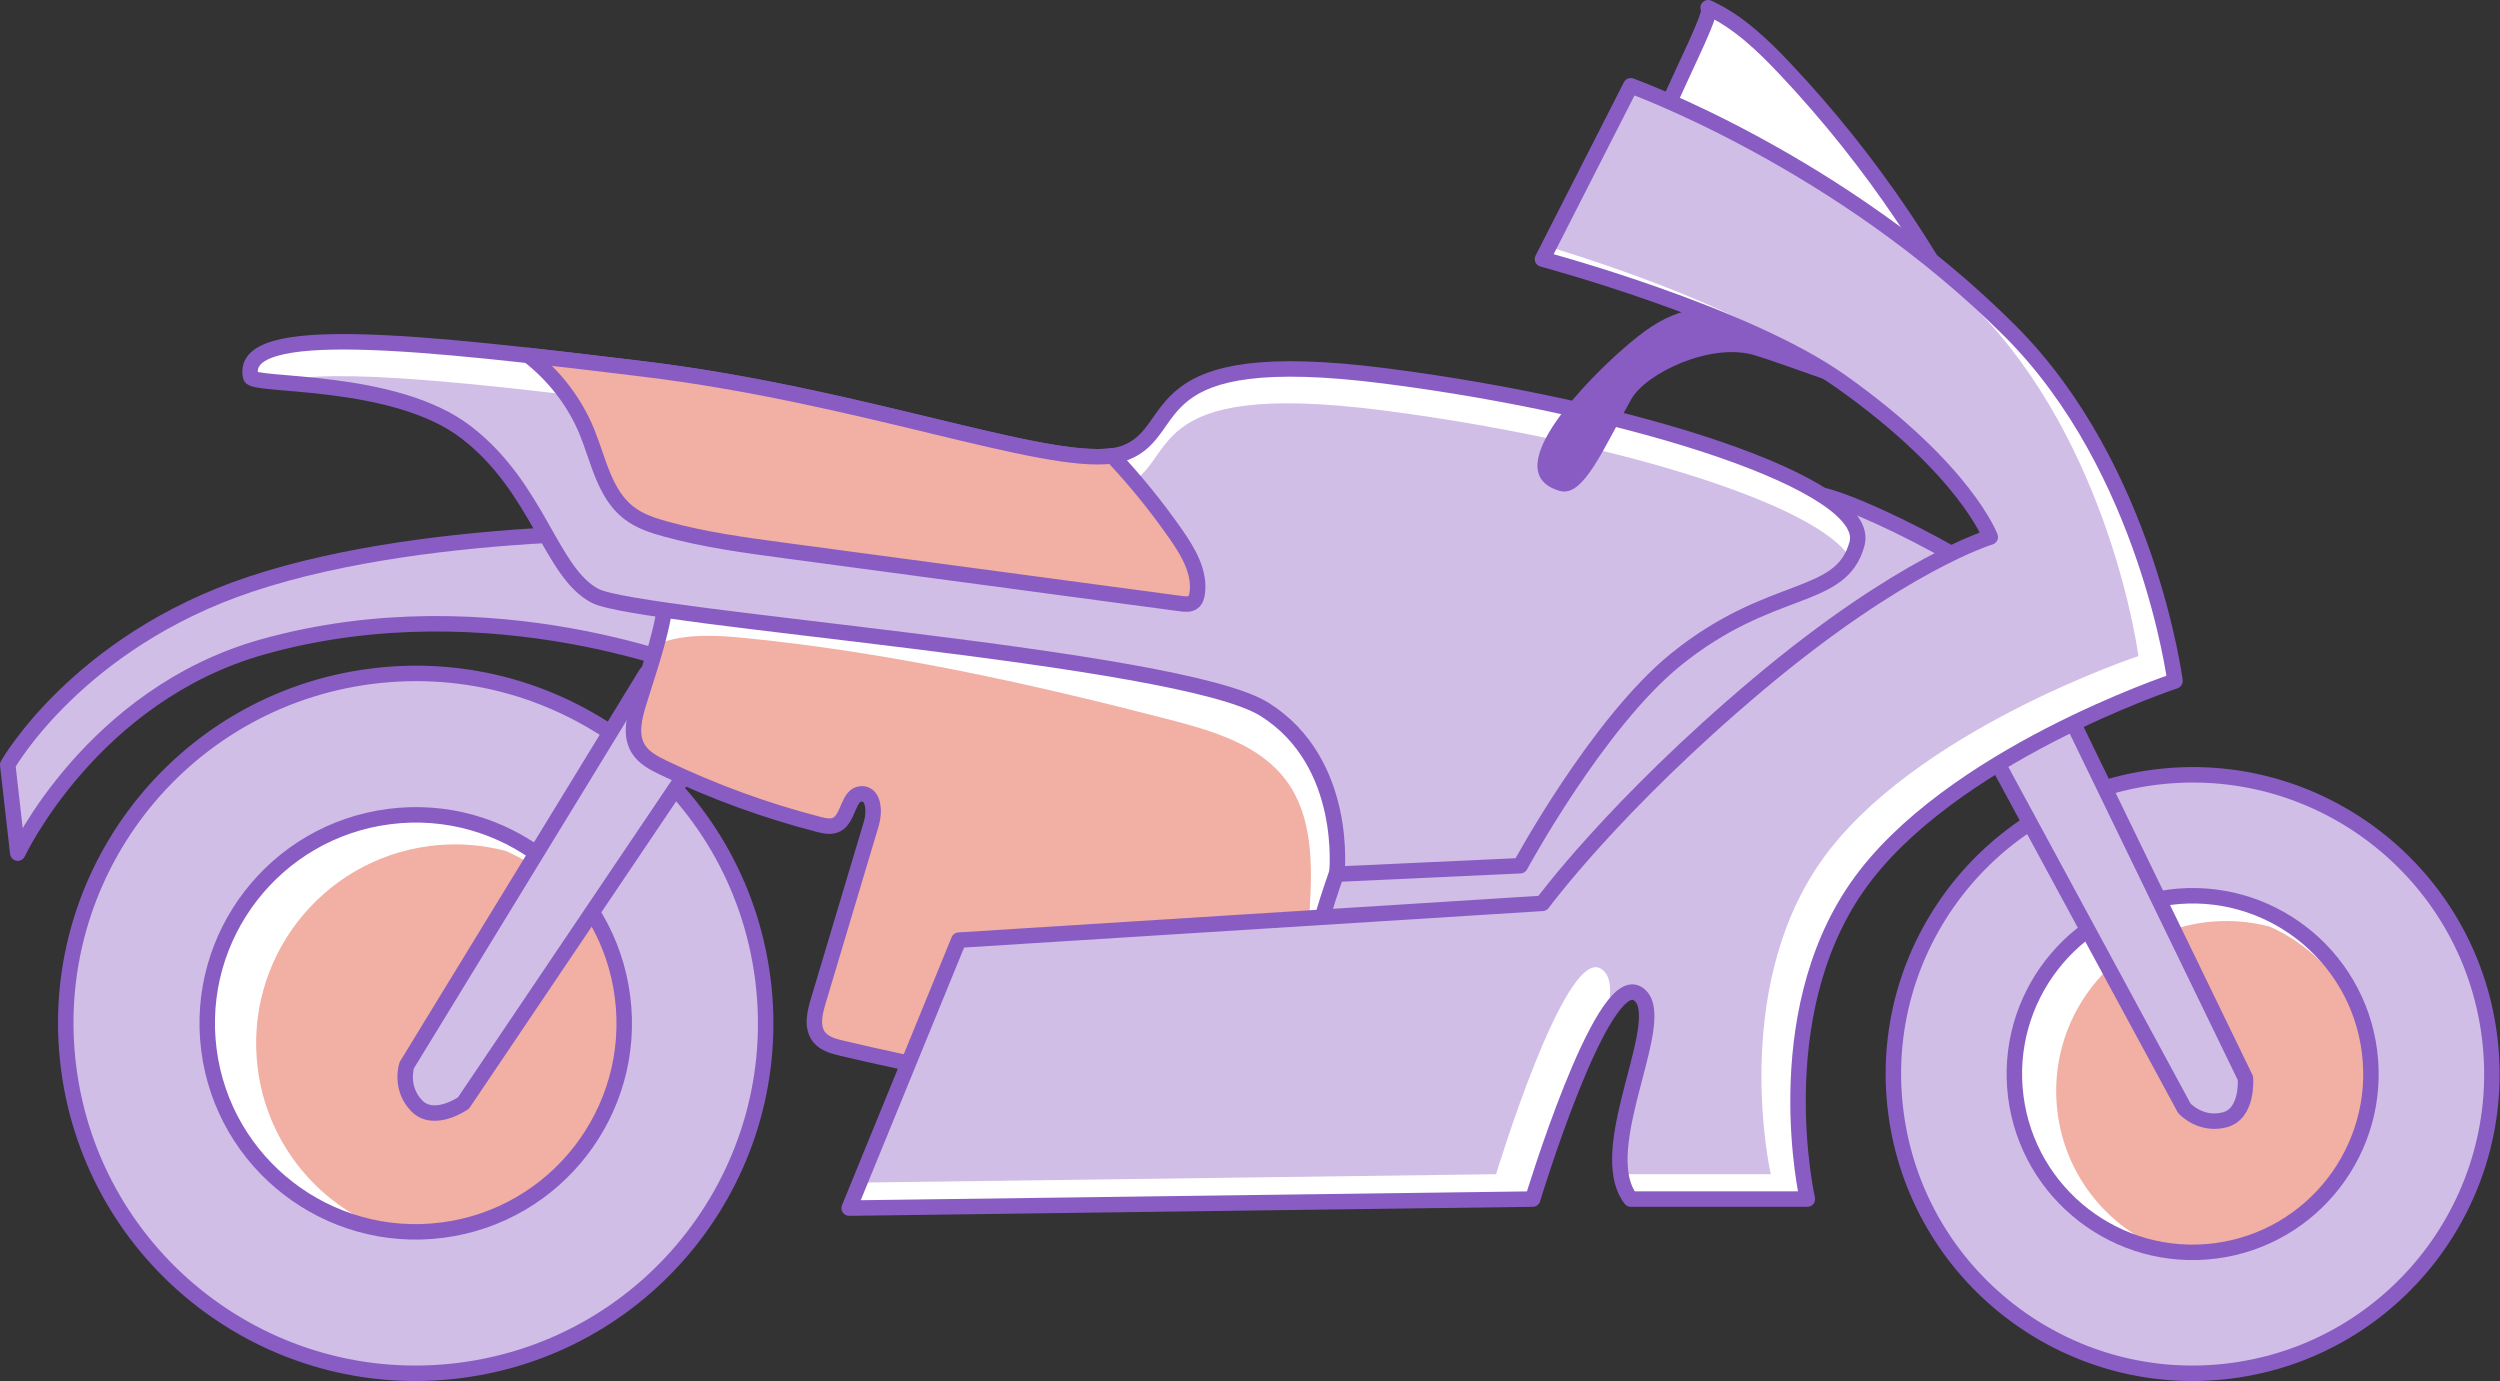 <?xml version="1.0" encoding="UTF-8" standalone="no"?> <svg xmlns="http://www.w3.org/2000/svg" xmlns:xlink="http://www.w3.org/1999/xlink" xmlns:serif="http://www.serif.com/" width="100%" height="100%" viewBox="0 0 4715 2605" version="1.1" xml:space="preserve" style="fill-rule:evenodd;clip-rule:evenodd;stroke-linecap:round;stroke-linejoin:round;stroke-miterlimit:10;"><rect x="0" y="0" width="4715" height="2605" fill="#333333" stroke="none"/><rect id="Page-10" serif:id="Page 10" x="-967.814" y="-1554.47" width="6666.67" height="5000" style="fill:none;"></rect><g id="Layer-1" serif:id="Layer 1"><path d="M4695.06,1953.78c39.691,309.129 -178.775,591.896 -487.892,631.584c-309.129,39.691 -591.937,-178.713 -631.629,-487.842c-39.692,-309.158 178.775,-591.896 487.904,-631.588c309.117,-39.687 591.925,178.692 631.617,487.846" style="fill:#d0bee7;fill-rule:nonzero;"></path><path d="M4468.84,1982.83c23.655,184.23 -106.5,352.7 -290.704,376.35c-184.204,23.655 -352.671,-106.475 -376.325,-290.708c-23.646,-184.175 106.479,-352.667 290.679,-376.321c184.209,-23.65 352.705,106.5 376.35,290.679" style="fill:#d0bee7;fill-rule:nonzero;"></path><path d="M4695.07,1953.78c-39.663,-308.915 -322.686,-527.51 -631.627,-487.844c-308.94,39.667 -527.56,322.671 -487.896,631.586c39.663,308.916 322.686,527.511 631.626,487.845c308.941,-39.667 527.56,-322.671 487.897,-631.587Z" style="fill:none;stroke:#895cc4;stroke-width:29.17px;"></path><path d="M4468.84,1982.83c23.655,184.23 -106.5,352.7 -290.704,376.35c-184.204,23.655 -352.671,-106.475 -376.325,-290.708c-23.646,-184.175 106.479,-352.667 290.679,-376.321c184.209,-23.65 352.705,106.5 376.35,290.679" style="fill:#fff;fill-rule:nonzero;"></path><path d="M4468.97,2000.16c-14.817,-115.384 -89.204,-208.546 -188.3,-252.546c-38.892,-10.275 -80.354,-13.434 -122.713,-7.996c-175.779,22.571 -299.954,183.354 -277.387,359.108c14.817,115.417 89.196,208.579 188.279,252.579c38.892,10.275 80.35,13.434 122.708,7.992c175.784,-22.567 299.984,-183.333 277.413,-359.137" style="fill:#f2afa3;fill-rule:nonzero;"></path><path d="M4468.84,1982.84c-23.634,-184.073 -192.265,-314.329 -376.337,-290.696c-184.072,23.634 -314.328,192.265 -290.694,376.338c23.634,184.073 192.264,314.329 376.336,290.695c184.073,-23.633 314.328,-192.264 290.695,-376.337Z" style="fill:none;stroke:#895cc4;stroke-width:29.17px;"></path><path d="M1438.64,1845.98c46.417,361.509 -209.062,692.18 -570.554,738.596c-361.504,46.413 -692.233,-208.996 -738.65,-570.504c-46.417,-361.533 209.067,-692.179 570.571,-738.592c361.492,-46.412 692.212,208.963 738.633,570.5" style="fill:#d0bee7;fill-rule:nonzero;"></path><path d="M1174.09,1879.95c27.663,215.446 -124.546,412.459 -339.958,440.117c-215.417,27.658 -412.425,-124.517 -440.088,-339.962c-27.654,-215.384 124.517,-412.425 339.934,-440.084c215.416,-27.658 412.458,124.546 440.112,339.929" style="fill:#d0bee7;fill-rule:nonzero;"></path><path d="M1438.64,1845.98c46.417,361.509 -209.062,692.18 -570.554,738.596c-361.504,46.413 -692.233,-208.996 -738.65,-570.504c-46.417,-361.533 209.067,-692.179 570.571,-738.592c361.492,-46.412 692.212,208.963 738.633,570.5Z" style="fill:none;fill-rule:nonzero;stroke:#895cc4;stroke-width:29.17px;"></path><path d="M1174.09,1879.95c27.663,215.446 -124.546,412.459 -339.958,440.117c-215.417,27.658 -412.425,-124.517 -440.088,-339.962c-27.654,-215.384 124.517,-412.425 339.934,-440.084c215.416,-27.658 412.458,124.546 440.112,339.929" style="fill:#fff;fill-rule:nonzero;"></path><path d="M1174.24,1900.23c-17.325,-134.934 -104.317,-243.88 -220.2,-295.338c-45.483,-12.012 -93.971,-15.708 -143.508,-9.35c-205.563,26.396 -350.775,214.425 -324.384,419.958c17.33,134.971 104.309,243.917 220.18,295.371c45.479,12.013 93.966,15.709 143.5,9.346c205.562,-26.392 350.808,-214.396 324.412,-419.987" style="fill:#f2afa3;fill-rule:nonzero;"></path><path d="M1174.09,1879.96c-27.638,-215.259 -224.84,-367.584 -440.1,-339.946c-215.259,27.639 -367.584,224.841 -339.946,440.1c27.639,215.26 224.841,367.585 440.1,339.946c215.26,-27.638 367.585,-224.84 339.946,-440.1Z" style="fill:none;stroke:#895cc4;stroke-width:29.17px;"></path><path d="M1330.62,1005.47c0,0 -504.825,-21.646 -858.983,96.534c-326.188,108.858 -457.059,340.512 -457.059,340.512l18.917,166.471c0,-0 139.671,-298.325 461.575,-388.85c433.513,-121.913 835.55,49.9 835.55,49.9l0,-264.567Z" style="fill:#d0bee7;fill-rule:nonzero;stroke:#895cc4;stroke-width:29.17px;"></path><path d="M3221.57,14.583c57.071,26.179 103.338,70.9 146.384,116.613c162.854,172.946 297.07,372.796 395.562,588.971c-131.146,-84.292 -262.292,-168.58 -393.437,-252.867c-46.163,-29.667 -92.4,-59.333 -136.709,-91.742c-32.516,-23.779 -98.704,-60.966 -109.929,-102.875c-8.708,-32.525 114.171,-250.741 98.129,-258.1Z" style="fill:#fff;fill-rule:nonzero;stroke:#895cc4;stroke-width:29.17px;"></path><path d="M1218.9,1270.03l-451.834,739.146c0,0 -13.858,42.613 18.842,76.338c32.704,33.729 88.167,-5.171 88.167,-5.171l491.645,-729.304l-146.82,-81.009Z" style="fill:#d0bee7;fill-rule:nonzero;stroke:#895cc4;stroke-width:29.17px;"></path><path d="M1205.26,1323.55c-8.925,28.904 -17.441,61.942 -1.966,87.934c10.504,17.645 29.837,27.766 48.358,36.645c93.771,44.942 191.925,80.746 292.613,106.738c11.27,2.904 23.816,5.558 34.058,0.033c22.883,-12.346 20.775,-57.212 46.775,-57.729c23.062,-0.462 24.921,33.913 18.308,56.013c-33.446,111.808 -66.896,223.616 -100.341,335.425c-6.684,22.345 -12.688,48.791 1.7,67.154c10.07,12.85 27.183,17.454 43.075,21.216c281.812,66.705 569.183,109.913 858.154,129.03c25.625,1.695 53.425,2.637 74.558,-11.946c14.488,-9.996 23.658,-25.971 30.738,-42.084c17.216,-39.158 24.808,-81.77 31.612,-124.004c21.696,-134.721 36.792,-270.504 45.217,-406.7c5.387,-87.137 5.858,-181.966 -46.059,-252.154c-52.02,-70.329 -142.954,-97.55 -227.625,-119.546c-274.35,-71.254 -552.083,-132.658 -834.12,-160.925c-53.73,-5.387 -109.046,-9.429 -160.813,5.934c-58.833,17.462 -97.021,53.25 -101.237,113.375c-5.263,74.958 -30.771,143.591 -53.005,215.591" style="fill:#f2afa3;fill-rule:nonzero;"></path><path d="M1205.26,1323.55c-8.925,28.904 -17.441,61.942 -1.966,87.934c10.504,17.645 29.837,27.766 48.358,36.645c93.771,44.942 191.925,80.746 292.613,106.738c11.27,2.904 23.816,5.558 34.058,0.033c22.883,-12.346 20.775,-57.212 46.775,-57.729c23.062,-0.462 24.921,33.913 18.308,56.013c-33.446,111.808 -66.896,223.616 -100.341,335.425c-6.684,22.345 -12.688,48.791 1.7,67.154c10.07,12.85 27.183,17.454 43.075,21.216c281.812,66.705 569.183,109.913 858.154,129.03c25.625,1.695 53.425,2.637 74.558,-11.946c14.488,-9.996 23.658,-25.971 30.738,-42.084c17.216,-39.158 24.808,-81.77 31.612,-124.004c21.696,-134.721 36.792,-270.504 45.217,-406.7c5.387,-87.137 5.858,-181.966 -46.059,-252.154c-52.02,-70.329 -142.954,-97.55 -227.625,-119.546c-274.35,-71.254 -552.083,-132.658 -834.12,-160.925c-53.73,-5.387 -109.046,-9.429 -160.813,5.934c-58.833,17.462 -97.021,53.25 -101.237,113.375c-5.263,74.958 -30.771,143.591 -53.005,215.591" style="fill:#f2afa3;fill-rule:nonzero;"></path><path d="M2582.05,1269.12c-52.017,-70.333 -142.954,-97.554 -227.621,-119.545c-274.354,-71.255 -552.087,-132.663 -834.125,-160.925c-53.729,-5.392 -109.046,-9.43 -160.812,5.933c-58.829,17.458 -97.017,53.25 -101.238,113.375c-2.587,36.842 -10.079,72.154 -19.654,107.092c5.267,-2.05 10.688,-3.963 16.367,-5.65c49.587,-14.713 102.575,-10.846 154.037,-5.684c270.159,27.075 536.188,85.896 798.984,154.146c81.104,21.071 168.208,47.142 218.033,114.513c49.729,67.229 49.279,158.062 44.117,241.529c-8.067,130.458 -22.525,260.521 -43.309,389.566c-0.062,0.384 -0.129,0.771 -0.191,1.159c6.45,0.45 12.895,0.954 19.345,1.379c25.625,1.696 53.425,2.637 74.563,-11.95c14.483,-9.992 23.654,-25.971 30.737,-42.079c17.213,-39.163 24.805,-81.775 31.609,-124.004c21.696,-134.725 36.791,-270.509 45.216,-406.705c5.388,-87.133 5.859,-181.962 -46.058,-252.15" style="fill:#fff;fill-rule:nonzero;"></path><path d="M1205.26,1323.55c-8.925,28.904 -17.441,61.942 -1.966,87.934c10.504,17.645 29.837,27.766 48.358,36.645c93.771,44.942 191.925,80.746 292.613,106.738c11.27,2.904 23.816,5.558 34.058,0.033c22.883,-12.346 20.775,-57.212 46.775,-57.729c23.062,-0.462 24.921,33.913 18.308,56.013c-33.446,111.808 -66.896,223.616 -100.341,335.425c-6.684,22.345 -12.688,48.791 1.7,67.154c10.07,12.85 27.183,17.454 43.075,21.216c281.812,66.705 569.183,109.913 858.154,129.03c25.625,1.695 53.425,2.637 74.558,-11.946c14.488,-9.996 23.658,-25.971 30.738,-42.084c17.216,-39.158 24.808,-81.77 31.612,-124.004c21.696,-134.721 36.792,-270.504 45.217,-406.7c5.387,-87.137 5.858,-181.966 -46.059,-252.154c-52.02,-70.329 -142.954,-97.55 -227.625,-119.546c-274.35,-71.254 -552.083,-132.658 -834.12,-160.925c-53.73,-5.387 -109.046,-9.429 -160.813,5.934c-58.833,17.462 -97.021,53.25 -101.237,113.375c-5.263,74.958 -30.771,143.591 -53.005,215.591Z" style="fill:none;fill-rule:nonzero;stroke:#895cc4;stroke-width:29.17px;"></path><path d="M3707.21,1328.3l412.396,761.855c-0,-0 29.887,33.383 75.479,22.029c45.587,-11.35 39.792,-78.846 39.792,-78.846l-383.896,-791.346l-143.771,86.308Z" style="fill:#d0bee7;fill-rule:nonzero;stroke:#895cc4;stroke-width:29.17px;"></path><path d="M2476.66,1788.96c-3.5,12.679 -6.896,26.696 -1.171,38.529c6.987,14.446 24.529,19.796 40.225,23.121c161.812,34.263 335.254,10.671 482.042,-65.558c251.933,-130.842 413.116,-401.821 673.487,-514.942c23.521,-10.217 50.763,-22.429 56.967,-47.308c7.791,-31.25 179.579,9.75 164.379,-18.642c-43.213,-80.733 -355.021,-246.996 -456.592,-270.483c-181.325,-41.938 -417.479,93.5 -568,202.95c-214.879,156.254 -323.1,405.083 -391.337,652.333" style="fill:#d0bee7;fill-rule:nonzero;"></path><path d="M2476.66,1788.96c-3.5,12.679 -6.896,26.696 -1.171,38.529c6.987,14.446 24.529,19.796 40.225,23.121c161.812,34.263 335.254,10.671 482.042,-65.558c251.933,-130.842 413.116,-401.821 673.487,-514.942c23.521,-10.217 50.763,-22.429 56.967,-47.308c7.791,-31.25 179.579,9.75 164.379,-18.642c-43.213,-80.733 -355.021,-246.996 -456.592,-270.483c-181.325,-41.938 -417.479,93.5 -568,202.95c-214.879,156.254 -323.1,405.083 -391.337,652.333Z" style="fill:none;fill-rule:nonzero;stroke:#895cc4;stroke-width:29.17px;"></path><path d="M472.875,710.709c4.467,18.988 270.525,0 406.642,104.854c136.117,104.85 159.146,265.204 243.229,308.384c84.084,43.17 1101.75,113.233 1262.11,213.891c160.362,100.659 136.333,310.904 136.333,310.904l346.025,-15.979c0,0 145.167,-268.408 292.729,-388.3c180.354,-146.537 312.8,-108.187 342.454,-219.204c29.655,-111.017 -420.591,-256.192 -889.333,-316.208c-468.746,-60.017 -379.142,101.466 -490.162,144.637c-111.017,43.179 -473.809,-104.791 -909.434,-157.808c-416.733,-50.717 -765.266,-90.021 -740.596,14.829" style="fill:#d0bee7;fill-rule:nonzero;"></path><path d="M2613.07,709.049c-468.746,-60.017 -379.142,101.471 -490.163,144.641c-111.017,43.175 -473.804,-104.795 -909.429,-157.808c-416.738,-50.717 -765.271,-90.021 -740.6,14.825c1.117,4.754 18.625,7.125 46.375,9.658c110.825,-28.241 381.017,2.938 688.329,40.338c435.625,53.017 798.417,200.983 909.433,157.808c111.021,-43.171 21.417,-204.658 490.163,-144.641c419.737,53.745 824.571,175.766 883.354,280.404c4.933,-8.417 8.921,-17.967 11.871,-29.013c29.654,-111.016 -420.592,-256.196 -889.333,-316.212" style="fill:#fff;fill-rule:nonzero;"></path><path d="M472.875,710.709c4.467,18.988 270.525,0 406.642,104.854c136.117,104.85 159.146,265.204 243.229,308.384c84.084,43.17 1101.75,113.233 1262.11,213.891c160.362,100.659 136.333,310.904 136.333,310.904l346.025,-15.979c0,0 145.167,-268.408 292.729,-388.3c180.354,-146.537 312.8,-108.187 342.454,-219.204c29.655,-111.017 -420.591,-256.192 -889.333,-316.208c-468.746,-60.017 -379.142,101.466 -490.162,144.637c-111.017,43.179 -473.809,-104.791 -909.434,-157.808c-416.733,-50.717 -765.266,-90.021 -740.596,14.829Z" style="fill:none;fill-rule:nonzero;stroke:#895cc4;stroke-width:29.17px;"></path><path d="M2097.87,859.78c-133.858,18.087 -477.308,-114.359 -884.395,-163.9c-75.134,-9.142 -148.03,-17.909 -216.942,-25.534c48.512,37.759 87.275,87.309 110.542,144.384c21.962,53.887 33.066,117.258 79.195,152.72c20.267,15.588 45.175,23.742 69.834,30.505c73.466,20.145 149.241,30.325 224.746,40.45c248.97,33.379 497.937,66.758 746.904,100.137c7.746,1.038 16.45,1.829 22.579,-3.021c5.029,-3.975 6.879,-10.721 7.721,-17.075c5.271,-39.7 -17.054,-77.404 -39.925,-110.279c-36.371,-52.283 -76.596,-101.962 -120.259,-148.387Z" style="fill:#f2afa3;fill-rule:nonzero;stroke:#895cc4;stroke-width:29.17px;"></path><path d="M2941.79,925.861c44.825,12.792 81.742,-79.841 135.042,-173.333c28.129,-49.338 151.516,-107.925 233.858,-82.183c54.2,16.95 183.183,64.604 237.15,82.275c38.821,12.708 5.229,22.82 44.05,35.529c13.813,-22.696 -0.862,-51.871 -17.667,-72.463c-70.125,-85.916 -181.445,-132.879 -292.275,-137.016c-110.962,-4.138 -152.412,17.4 -234.758,91.675c-30.708,27.704 -233.858,218.862 -105.4,255.516" style="fill:#895cc4;fill-rule:nonzero;"></path><path d="M3075.64,2261.45l333.054,0c-0,0 -77.808,-341.866 93.7,-588.579c171.508,-246.704 599.629,-388.562 599.629,-388.562c0,-0 -51.596,-400.609 -310.929,-659.946c-320.721,-320.717 -715.454,-462.571 -715.454,-462.571l-166.529,326.887c-0,0 381.204,101.821 563.52,231.205c234.571,166.47 281.038,293.045 281.038,293.045c-0,0 -166.113,49.346 -437.492,277.546c-271.375,228.209 -407.066,413.238 -407.066,413.238l-1100.86,69.391l-206.675,505.384l1289.03,-17.038c0,0 129.521,-427.571 197.367,-387.804c67.846,39.771 -86.346,291.763 -12.333,387.804" style="fill:#d0bee7;fill-rule:nonzero;"></path><path d="M3075.64,2261.45l333.054,0c-0,0 -77.808,-341.866 93.7,-588.579c171.508,-246.704 599.629,-388.562 599.629,-388.562c0,-0 -51.596,-400.609 -310.929,-659.946c-320.721,-320.717 -715.454,-462.571 -715.454,-462.571l-166.529,326.887c-0,0 381.204,101.821 563.52,231.205c234.571,166.47 281.038,293.045 281.038,293.045c-0,0 -166.113,49.346 -437.492,277.546c-271.375,228.209 -407.066,413.238 -407.066,413.238l-1100.86,69.391l-206.675,505.384l1289.03,-17.038c0,0 129.521,-427.571 197.367,-387.804c67.846,39.771 -86.346,291.763 -12.333,387.804" style="fill:#d0bee7;fill-rule:nonzero;"></path><path d="M2921.01,465.317l-11.9,23.358c-0,0 328.275,87.696 521.254,203.73c-8.646,-6.413 -17.537,-12.884 -26.754,-19.421c-129.85,-92.154 -360.55,-170.309 -482.6,-207.667" style="fill:#fff;fill-rule:nonzero;"></path><path d="M3791.1,624.36c-104.358,-104.362 -216.55,-189.762 -320.433,-257.525c83.454,59.05 169.825,129.038 251.412,210.625c259.334,259.338 310.93,659.946 310.93,659.946c-0,0 -428.117,141.859 -599.625,388.563c-171.513,246.712 -93.705,588.579 -93.705,588.579l-282.666,-0c2.758,17.892 8.575,33.846 18.633,46.896l333.054,-0c0,-0 -77.808,-341.863 93.704,-588.575c171.509,-246.709 599.625,-388.567 599.625,-388.567c0,0 -51.595,-400.604 -310.929,-659.942" style="fill:#fff;fill-rule:nonzero;"></path><path d="M3018.96,1826.74c-67.846,-39.763 -197.366,387.804 -197.366,387.804l-1200.35,15.863l-19.659,48.07l1289.03,-17.033c0,0 75.275,-248.462 141.113,-348.954c7.95,-41.442 8.021,-73.567 -12.767,-85.75" style="fill:#fff;fill-rule:nonzero;"></path><path d="M3075.64,2261.45l333.054,0c-0,0 -77.808,-341.866 93.7,-588.579c171.508,-246.704 599.629,-388.562 599.629,-388.562c0,-0 -51.596,-400.609 -310.929,-659.946c-320.721,-320.717 -715.454,-462.571 -715.454,-462.571l-166.529,326.887c-0,0 381.204,101.821 563.52,231.205c234.571,166.47 281.038,293.045 281.038,293.045c-0,0 -166.113,49.346 -437.492,277.546c-271.375,228.209 -407.066,413.238 -407.066,413.238l-1100.86,69.391l-206.675,505.384l1289.03,-17.038c0,0 129.521,-427.571 197.367,-387.804c67.846,39.771 -86.346,291.763 -12.333,387.804Z" style="fill:none;fill-rule:nonzero;stroke:#895cc4;stroke-width:29.17px;"></path></g></svg> 